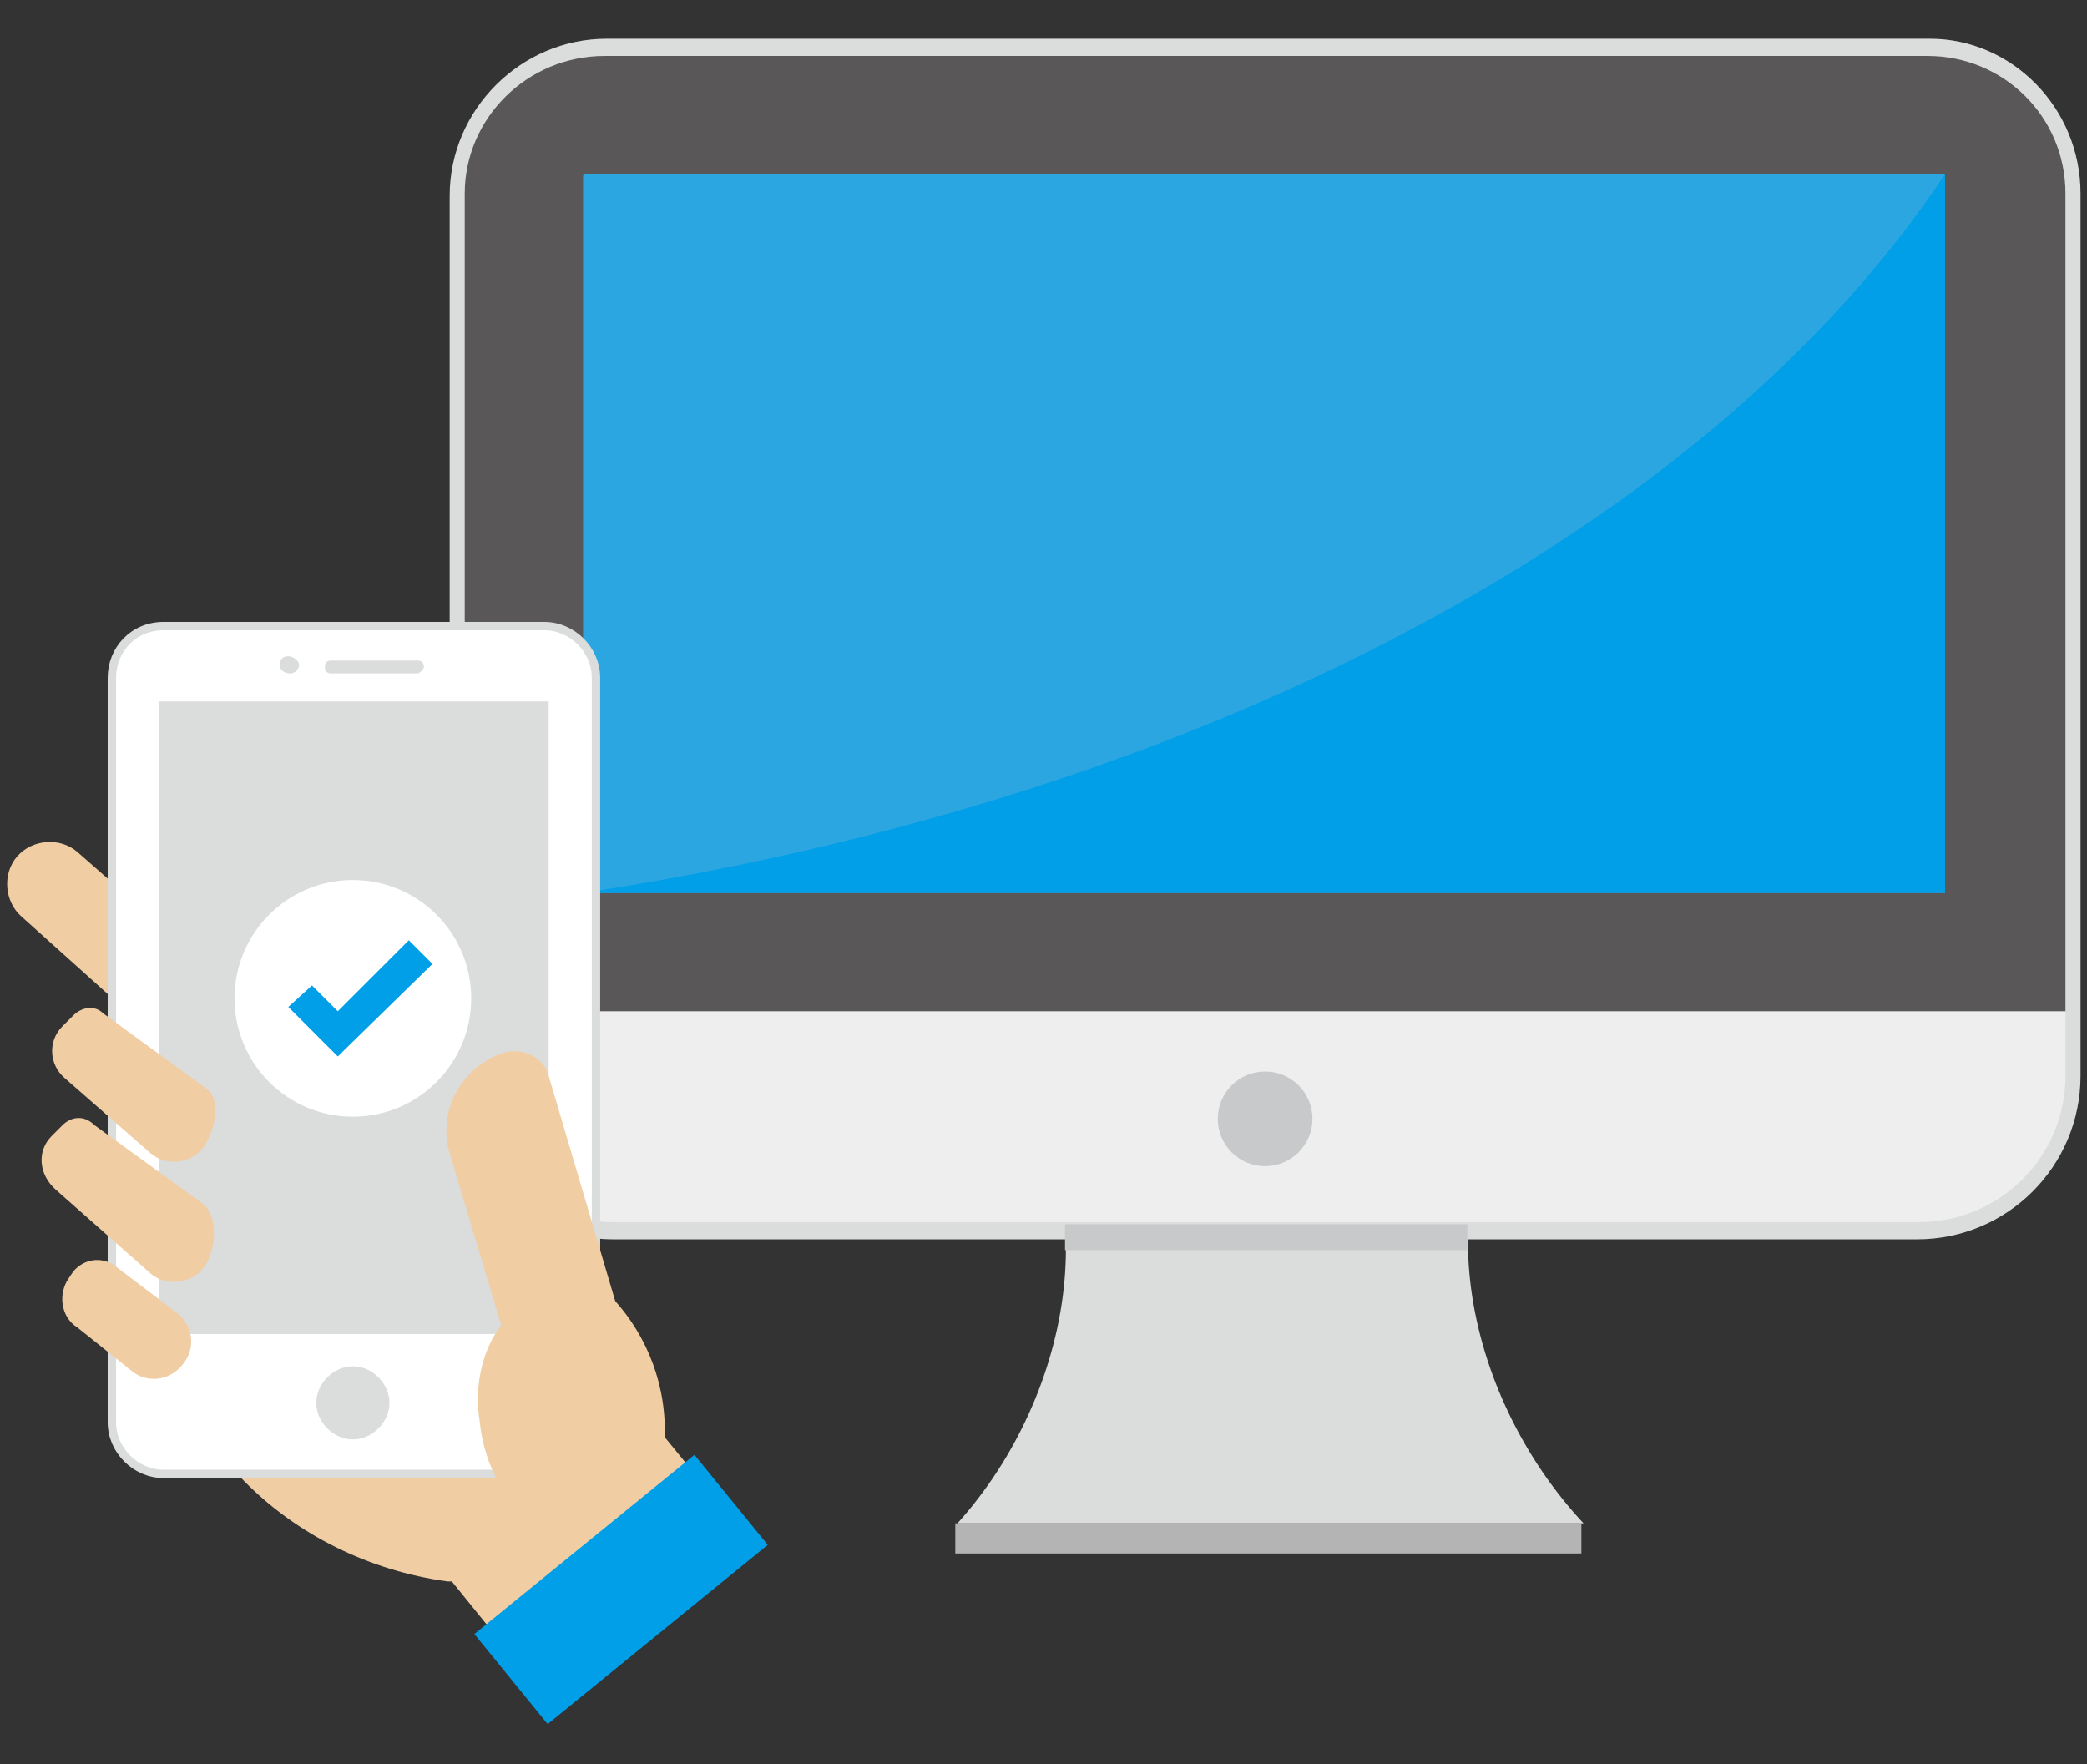 <?xml version="1.0" encoding="utf-8"?>
<!-- Generator: Adobe Illustrator 28.2.0, SVG Export Plug-In . SVG Version: 6.00 Build 0)  -->
<svg version="1.1" id="_レイヤー_2" xmlns="http://www.w3.org/2000/svg" xmlns:xlink="http://www.w3.org/1999/xlink" x="0px"
	 y="0px" viewBox="0 0 97 82" style="enable-background:new 0 0 97 82;" xml:space="preserve">
<rect x="0" y="0" width="97" height="82" fill="#333333" stroke="none"/>
<style type="text/css">
	.st0{fill:#DBDCDC;}
	.st1{fill:#B4B4B5;}
	.st2{fill:#EEEEEF;}
	.st3{fill:#595757;}
	.st4{fill:#2CA6E0;}
	.st5{fill:#C8C9CA;}
	.st6{fill:#009FE8;}
	.st7{fill:#F0CDA3;}
	.st8{fill:#FFFFFF;stroke:#DBDCDC;stroke-width:0.39;stroke-miterlimit:10;}
	.st9{fill:#FFFFFF;}
</style>
<g id="text">
	<g>
		<g>
			<path class="st0" d="M71.4,49H46.2c5.5,6,3.7,15.8-1.7,21.8h29.1C68,64.8,66,55,71.4,49z"/>
			<rect x="44.4" y="70.8" class="st1" width="29.1" height="1.4"/>
			<path class="st0" d="M96.7,9V50c0,4.2-3.4,7.6-7.6,7.6H28.5c-4.2,0-7.6-3.4-7.6-7.6V9.1c0-4,3.3-7.3,7.3-7.3h61.5
				C93.5,1.8,96.7,5,96.7,9L96.7,9z"/>
			<path class="st2" d="M28.1,2.6h61.5c3.5,0,6.4,2.8,6.4,6.4V50c0,3.8-3.1,6.8-6.8,6.8H28.5c-3.8,0-6.8-3.1-6.8-6.8V9.1
				C21.6,5.5,24.5,2.6,28.1,2.6L28.1,2.6z"/>
			<path class="st3" d="M28.1,2.6h61.5c3.5,0,6.4,2.8,6.4,6.4V47H21.6v-38C21.6,5.5,24.5,2.6,28.1,2.6L28.1,2.6z"/>
			<path class="st4" d="M90.4,8.1v33.4H27.1V8.2c0-0.1,0.1-0.1,0.1-0.1L90.4,8.1C90.4,8.1,90.4,8.1,90.4,8.1z"/>
			<circle class="st5" cx="58.8" cy="52" r="2.2"/>
			<rect x="49.5" y="56.9" class="st5" width="18.7" height="1.2"/>
			<path class="st6" d="M27.1,41.5h63.3V8.1C79.5,24.5,56,37.1,27.1,41.5z"/>
		</g>
		<g>
			<path class="st7" d="M33.6,70.1l-2.7-3.3c0-0.1,0-0.2,0-0.3c0-5-4.1-9.1-9.1-9.1H7.4v2c0,7.4,6.1,13.1,13.4,14.1H21l3.4,4.2
				L33.6,70.1L33.6,70.1z"/>
			<path class="st7" d="M8.7,46.8L8.7,46.8c-0.7,0.8-2,0.9-2.8,0.2L1,42.6c-0.8-0.7-0.9-2-0.2-2.8h0c0.7-0.8,2-0.9,2.8-0.2l4.9,4.3
				C9.4,44.7,9.5,45.9,8.7,46.8L8.7,46.8z"/>
			<g>
				<path class="st8" d="M7.6,29.1h17.7c1.3,0,2.4,1.1,2.4,2.4v34.6c0,1.3-1.1,2.4-2.4,2.4H7.6c-1.3,0-2.4-1.1-2.4-2.4V31.5
					C5.2,30.2,6.2,29.1,7.6,29.1z"/>
				<rect x="7.4" y="32.6" class="st0" width="18.1" height="29.4"/>
				<path class="st0" d="M13.9,30.9c0,0.2-0.2,0.4-0.4,0.4S13,31.2,13,30.9s0.2-0.4,0.4-0.4S13.9,30.7,13.9,30.9z"/>
				<path class="st0" d="M18.1,65.2c0,0.9-0.8,1.7-1.7,1.7s-1.7-0.8-1.7-1.7s0.8-1.7,1.7-1.7S18.1,64.3,18.1,65.2z"/>
				<path class="st0" d="M19.4,31.3h-4c-0.2,0-0.3-0.1-0.3-0.3l0,0c0-0.2,0.1-0.3,0.3-0.3h4c0.2,0,0.3,0.1,0.3,0.3l0,0
					C19.7,31.1,19.5,31.3,19.4,31.3z"/>
			</g>
			<g>
				<circle class="st9" cx="16.4" cy="46.4" r="5.5"/>
				<polygon class="st6" points="13.4,46.8 14.5,45.8 15.7,47 19,43.7 20.1,44.8 15.7,49.1 				"/>
			</g>
			<g>
				<path class="st7" d="M3.2,59.4l0.2-0.3c0.5-0.6,1.3-0.7,1.9-0.3L8.2,61c0.8,0.6,0.9,1.7,0.3,2.4l0,0c-0.6,0.8-1.7,0.9-2.4,0.3
					l-2.5-2C2.8,61.2,2.7,60.1,3.2,59.4L3.2,59.4z"/>
				<path class="st7" d="M9.4,59L9.4,59c-0.6,0.7-1.8,0.8-2.5,0.1l-4.3-3.8c-0.8-0.7-0.9-1.8-0.2-2.5l0.5-0.5c0.4-0.4,1-0.5,1.5,0
					L9.5,56C10.2,56.7,10,58.3,9.4,59z"/>
				<path class="st7" d="M9.4,53.4L9.4,53.4c-0.6,0.7-1.7,0.8-2.4,0.2l-4-3.5c-0.7-0.6-0.8-1.7-0.1-2.4l0.5-0.5
					c0.4-0.4,1-0.5,1.4-0.1l4.8,3.5C10.3,51.1,10,52.6,9.4,53.4L9.4,53.4z"/>
			</g>
			<path class="st7" d="M30.2,65.9L25.5,50c-0.2-0.8-1.1-1.3-2-1.1c-2,0.6-3.2,2.7-2.6,4.7l2.4,8c-0.8,1-1.3,2.7-1,4.5
				c0.3,2.8,2,4.8,3.7,4.7c0.8-0.1,1.5-0.7,2-1.6l0.5-0.1C29.8,68.7,30.6,67.2,30.2,65.9L30.2,65.9z"/>
			
				<rect x="22.3" y="71.2" transform="matrix(0.775 -0.631 0.631 0.775 -40.163 34.836)" class="st6" width="13.2" height="5.4"/>
		</g>
	</g>
</g>
</svg>
